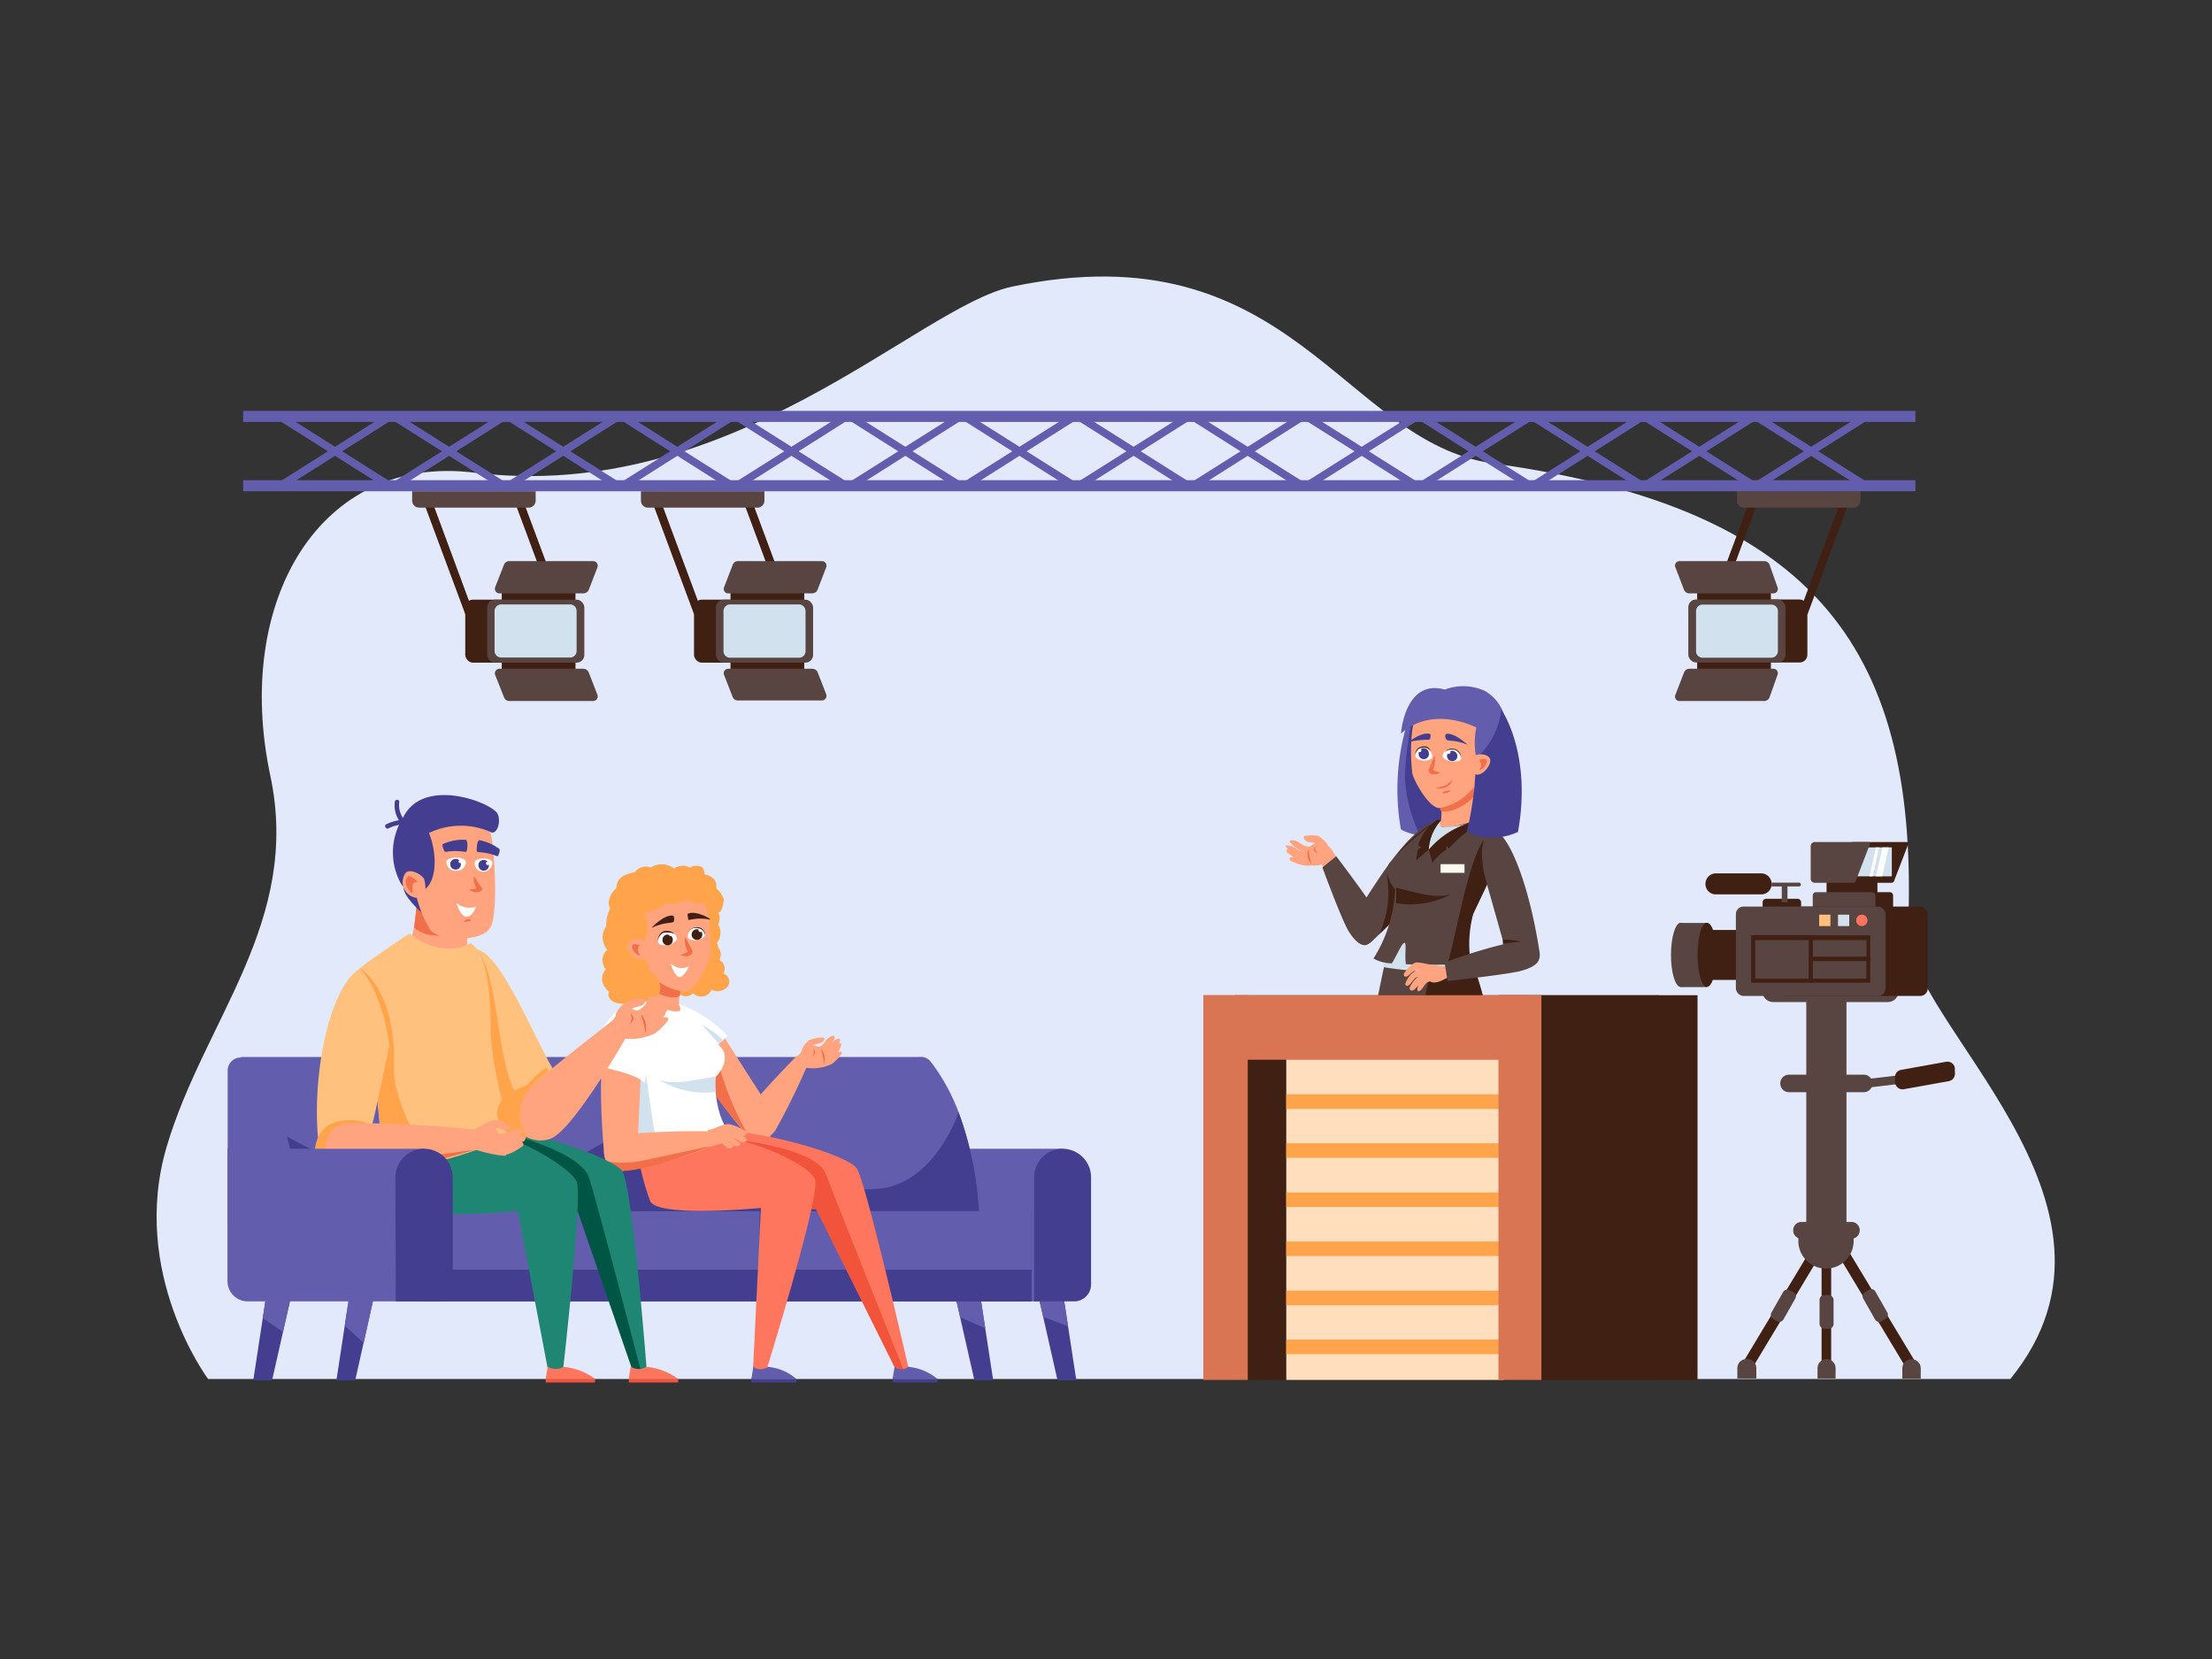 <svg xmlns="http://www.w3.org/2000/svg" data-name="layer 1" viewBox="0 0 120 90" id="presenter-interviewing-guests-at-studio"><rect x="0" y="0" width="120" height="90" fill="#333333" stroke="none"/><path fill="#e2e9fb" d="M11.29,74.81S7,69.07,9.05,62.18,16.36,50,14.66,42.06c-2-9.47,2.71-17.45,11.06-16.42,14,1.72,24.06-9,29.18-10.09C70.07,12.37,72.84,24,81,25.14c17.68,2.45,23.14,10.28,22.51,25.3-.21,4.94,13.32,14.83,5.55,24.37Z"></path><polygon fill="#584441" points="100.24 58.66 100.67 59.08 103.81 58.71 103.38 58.29 100.24 58.66"></polygon><path fill="#412014" d="M103.28 59.09l2.45-.44a.41.41 0 00.32-.47l0-.25a.41.41 0 00-.47-.33l-2.45.44a.4.4 0 00-.32.47l0 .25A.41.41 0 00103.28 59.09zM100.53 47.89h2.09a.14.14 0 00.13-.09l.77-2a.08.08 0 00-.08-.12h-2.91a.22.22 0 00-.22.22v1.8A.22.22 0 00100.53 47.89z"></path><rect width="2.76" height=".68" x="99.08" y="47.84" fill="#412014" transform="rotate(180 100.465 48.18)"></rect><rect width="2.99" height="1.57" x="99.64" y="45.97" fill="#d1e2ee" transform="rotate(180 101.135 46.755)"></rect><polygon fill="#fff" points="101.77 47.54 102.11 47.54 102.46 45.97 102.12 45.97 101.77 47.54"></polygon><polygon fill="#fff" points="101.42 47.54 101.59 47.54 101.94 45.97 101.77 45.97 101.42 47.54"></polygon><path fill="#584441" d="M98.45,47.89h2.09a.14.14,0,0,0,.13-.09l.77-2a.08.08,0,0,0-.08-.12H98.45a.22.22,0,0,0-.22.22v1.8A.22.22,0,0,0,98.45,47.89Z"></path><rect width="1.44" height="3.48" x="91.17" y="50.06" fill="#584441" transform="rotate(180 91.885 51.805)"></rect><path fill="#584441" d="M91.68,51.8c0-1-.23-1.74-.51-1.74s-.52.78-.52,1.74.23,1.74.52,1.74S91.68,52.76,91.68,51.8Z"></path><path fill="#412014" d="M93.12,51.8c0-1-.23-1.74-.52-1.74s-.51.78-.51,1.74.23,1.74.51,1.74S93.12,52.76,93.12,51.8Z"></path><rect width="3.4" height="2.03" x="99.3" y="48.4" fill="#412014" rx=".17" transform="rotate(180 101 49.415)"></rect><rect width="3.36" height="2.71" x="92.29" y="50.45" fill="#412014" transform="rotate(180 93.97 51.805)"></rect><rect width="3.4" height="2.03" x="98.35" y="48.4" fill="#584441" rx=".17" transform="rotate(180 100.045 49.415)"></rect><path fill="#584441" d="M96.18,54.36h6.24a.57.57,0,0,0,.57-.58h0a.57.57,0,0,0-.57-.58H96.18a.58.58,0,0,0-.57.58h0A.58.58,0,0,0,96.18,54.36Z"></path><rect width="2.09" height=".86" x="95.61" y="48.76" fill="#412014" rx=".18" transform="rotate(180 96.66 49.19)"></rect><rect width=".31" height=".94" x="96.66" y="48" fill="#584441" transform="rotate(180 96.815 48.475)"></rect><path fill="#584441" d="M96.11,48.09h1.47A.12.12,0,0,0,97.7,48h0a.12.12,0,0,0-.12-.12H96.11Z"></path><path fill="#412014" d="M93.08,48.52h2.47a.56.56,0,0,0,.56-.57h0a.57.57,0,0,0-.56-.57H93.08a.57.57,0,0,0-.56.57h0A.56.56,0,0,0,93.08,48.52Z"></path><rect width=".52" height="6.75" x="98.83" y="67.1" fill="#412014" transform="rotate(180 99.085 70.475)"></rect><rect width=".76" height="1.82" x="98.7" y="70.27" fill="#584441" rx=".25" transform="rotate(180 99.085 71.175)"></rect><path fill="#584441" d="M98.57,73.74h1a0,0,0,0,1,0,0v.56a.49.49,0,0,1-.49.49h0a.49.49,0,0,1-.49-.49v-.56a0,0,0,0,1,0,0Z" transform="rotate(180 99.085 74.26)"></path><polygon fill="#412014" points="94.43 74.12 95.12 74.12 99.34 67.1 98.65 67.1 94.43 74.12"></polygon><path fill="#584441" d="M96.18,71.55l.22.12a.25.25,0,0,0,.35-.09l.64-1.13a.25.25,0,0,0-.1-.35L97.08,70a.25.25,0,0,0-.35.1l-.64,1.12A.27.27,0,0,0,96.18,71.55Z"></path><path fill="#584441" d="M94.22,73.74h1a0,0,0,0,1,0,0v.56a.49.49,0,0,1-.49.49h-.05a.49.49,0,0,1-.49-.49v-.56A0,0,0,0,1,94.22,73.74Z" transform="rotate(180 94.735 74.26)"></path><polygon fill="#412014" points="104.05 74.12 103.35 74.12 99.13 67.1 99.82 67.1 104.05 74.12"></polygon><path fill="#584441" d="M102.29 71.55l-.21.12a.26.26 0 01-.36-.09l-.64-1.13a.26.26 0 01.1-.35l.21-.13a.25.25 0 01.35.1l.64 1.12A.27.27 0 01102.29 71.55zM103.71 73.74h0a.49.49 0 01.49.49v.56a0 0 0 010 0h-1a0 0 0 010 0v-.56A.49.49 0 01103.71 73.74z"></path><rect width="8.12" height="4.85" x="96.46" y="49.18" fill="#412014" rx=".41" transform="rotate(180 100.52 51.605)"></rect><rect width="8.12" height="4.85" x="94.18" y="49.18" fill="#584441" rx=".41" transform="rotate(-180 98.235 51.605)"></rect><rect width="2.18" height="13.01" x="98" y="54.08" fill="#584441" transform="rotate(180 99.085 60.59)"></rect><path fill="#584441" d="M99.08 68.82h0a1.5 1.5 0 001.48-1.51v-.77h-3v.77A1.5 1.5 0 0099.08 68.82zM97.05 59.25h4.07a.47.47 0 00.46-.48h0a.47.47 0 00-.46-.47H97.05a.47.47 0 00-.47.47h0A.47.47 0 0097.05 59.25z"></path><path fill="#584441" d="M97.72,67.2h2.72a.45.45,0,0,0,.45-.45h0a.45.45,0,0,0-.45-.46H97.72a.45.45,0,0,0-.44.46h0A.45.45,0,0,0,97.72,67.2Z"></path><path fill="#412014" d="M98.34,53.31H95V50.73h3.33Zm-3.12-.22h2.91V51H95.22Z"></path><path fill="#412014" d="M101.35,52.14H98.14v-1.4h3.32v1.4Zm-3-.22h2.91V51H98.34Z"></path><path fill="#412014" d="M101.46,53.31H98.13V51.9h3.33Zm-3.12-.22h2.91v-1H98.34Z"></path><path fill="#ff765f" d="M100.7,49.93a.3.3,0,0,1,.3-.31.31.31,0,0,1,0,.62A.3.3,0,0,1,100.7,49.93Z"></path><rect width=".61" height=".62" x="99.7" y="49.62" fill="#d1e2ee" transform="rotate(180 100.01 49.93)"></rect><rect width=".61" height=".62" x="98.69" y="49.62" fill="#ffc17d" transform="rotate(180 98.995 49.93)"></rect><path fill="#ffa47f" d="M71.58,45.68a1,1,0,0,1,.76.58,4.19,4.19,0,0,1,.58,1,2.05,2.05,0,0,1-.74.27,3.39,3.39,0,0,1-.48-.63c-.08,0-.44.13-.58,0a.77.77,0,0,1-.18-.86A1.21,1.21,0,0,1,71.58,45.68Z"></path><path fill="#ffa47f" d="M70.08,45.81c0-.05-.13-.09-.11-.17a.07.07,0,0,1,.07-.06.78.78,0,0,1,.53.19.91.91,0,0,0,.58.16l.55-.08c.1,0,.11.12,0,.14l-.11,0s0,.09,0,.11a1.15,1.15,0,0,1-1,.07A2.74,2.74,0,0,1,70.08,45.81Z"></path><path fill="#ffa47f" d="M69.91,46.3c-.06,0-.14-.09-.11-.17a.06.06,0,0,1,.06-.06.77.77,0,0,1,.53.19.91.91,0,0,0,.58.16l.56-.08c.09,0,.1.12,0,.14l-.12,0a.06.06,0,0,1,0,.11,1.18,1.18,0,0,1-1,.07A3.05,3.05,0,0,1,69.91,46.3Z"></path><path fill="#ffa47f" d="M70.11,46.74c-.07,0-.15-.07-.15-.15a.08.08,0,0,1,.05-.07.86.86,0,0,1,.57.08.89.89,0,0,0,.6,0c.18,0,.36-.12.53-.18s.13.09,0,.13l-.11,0s.22.15.17.18a1.57,1.57,0,0,1-1.13.2A3,3,0,0,1,70.11,46.74Z"></path><path fill="#ffa47f" d="M69.86 46.05s-.13-.1-.11-.18a.08.08 0 01.07 0 .77.77 0 01.53.19.85.85 0 00.58.15 3.47 3.47 0 00.55-.08c.1 0 .11.12 0 .14l-.11 0a.07.07 0 010 .12 1.18 1.18 0 01-1 .07A3.14 3.14 0 0169.86 46.05zM70.73 45.45a.07.07 0 01.06-.1 1.78 1.78 0 01.73 0 1.67 1.67 0 01.51.48S72 46 72 46a.06.06 0 010 .06c-.28.06-.38-.18-.6-.29S70.82 45.76 70.73 45.45z"></path><path fill="#f27049" d="M71 46.06a.7.7 0 00.15.81A2.83 2.83 0 0171 46.06zM71.33 45.94a.44.44 0 00.3.43s-.28-.11-.33-.2A.21.21 0 0171.33 45.94z"></path><path fill="#635dad" d="M76.92,37.69A12.42,12.42,0,0,0,76,45a2.55,2.55,0,0,0,2.44,0A18.91,18.91,0,0,1,78,41,24.55,24.55,0,0,0,76.92,37.69Z"></path><path fill="#443e90" d="M76.65,38.84a18.69,18.69,0,0,0-.44,3.31A8.44,8.44,0,0,0,77,45.26s1.2,0,1.45-.29-.62-6.45-.9-6.49S76.65,38.84,76.65,38.84Z"></path><path fill="#584441" d="M78.33,45.26c.1.6-.64,2.8-3.92,5.82-.84.77-1-1.42-.59-1.93s2.4-4.14,4.11-4.64C78.13,44.45,78.26,44.87,78.33,45.26Z"></path><path fill="#412014" d="M77.59,44.74A7.69,7.69,0,0,0,75.33,47c-.28.67.4,1.42-.48,3.65,0,0,1.52-1.43,2-2a10.42,10.42,0,0,0,.79-3.34A2,2,0,0,1,77.59,44.74Z"></path><path fill="#584441" d="M74.17,51.24c-.24.13-.62-.1-1-.71s-1.43-3.47-1.43-3.47l.75-.61s1.82,2.39,2.26,3.18A1.31,1.31,0,0,1,74.17,51.24Z"></path><path fill="#ffa47f" d="M75.6,51.08s-.63,9.3-.51,12.05S79,72.31,79,72.31l.36-.33s-1.65-8.49-1.65-9.29-.2-11.25-.2-11.25Z"></path><path fill="#f27049" d="M76.8,64.45l.26,4.33-.51-1.12A13.12,13.12,0,0,0,76.19,65a5.6,5.6,0,0,0-1-1.17l-.07-.69,1.69.36Z"></path><path fill="#ffa47f" d="M79.72,51.88a51.9,51.9,0,0,1,.4,8.22C79.88,63.49,77.52,73,77.52,73H77s-.43-15.09,0-16.8a28.87,28.87,0,0,0,.51-4.75Z"></path><polygon fill="#f27049" points="78.63 68.26 78.08 70.7 78.19 70.92 78.72 68.78 78.63 68.26"></polygon><path fill="#584441" d="M75.44,50.88s-2.06,8.48-1.65,12.25a14.69,14.69,0,0,0,7.74.53s-.06-7.81-1.81-11.78C79.72,51.88,77,51.3,75.44,50.88Z"></path><path fill="#635dad" d="M77.54,72.91l.1.63H75.26a2.9,2.9,0,0,1,1.53-.63H77a.54.54,0,0,0,.55,0Z"></path><rect width="2.37" height=".18" x="75.26" y="73.54" fill="#443e90"></rect><path fill="#635dad" d="M79.28,71.67l.51.39-1.71,1.68a3,3,0,0,1,.66-1.54l.14-.13h0a.55.55,0,0,0,.4-.38Z"></path><polygon fill="#443e90" points="79.91 72.19 78.21 73.86 78.08 73.74 79.79 72.06 79.91 72.19"></polygon><path fill="#412014" d="M77.63,52.58s-.45,2.07-.57,2.69-.15,1.1.85,1.52,2.37,7,2.37,7l1.25-.17s0-6.91-1.52-11Z"></path><path fill="#d1e2ee" d="M75.44,50.88a12.5,12.5,0,0,0-.37,1.59,18.55,18.55,0,0,0,4.66.17l-.19-1.51Z"></path><path fill="#584441" d="M74.51,52a2.09,2.09,0,0,0,1,.26c.25-.4.55-1.12.68-1.11s0,.61.08,1.16c1.53.06,3.5,0,3.5,0a6,6,0,0,1,.13-2.71c.15-.33.4-.84.66-1.39h0l.19-.42.06-.13q.23-.46.39-.9l0-.07a3,3,0,0,0,.28-1v0a1.6,1.6,0,0,0-.5-.72.86.86,0,0,0-.14-.13h0a8.42,8.42,0,0,0-.67-.53,7.07,7.07,0,0,1-2.29.27,14,14,0,0,0-2.52,2.26c-.35.68.32,1.4.32,1.4A7.55,7.55,0,0,1,74.51,52Z"></path><path fill="#ffa47f" d="M78.13,42.72a9.27,9.27,0,0,1,.05,1.78c-.56.85,1.89,0,1.89,0a5.32,5.32,0,0,1,0-.6,8.33,8.33,0,0,1,0-1,0,0,0,0,1,0,0v0Z"></path><path fill="#f27049" d="M78.13,42.72l0,.2a3.16,3.16,0,0,1,0,.47c0,.16,0,.4,0,.56.41.3,1.52-.34,1.83-.74,0-.44,0-.92,0-.92Z"></path><path fill="#ffa47f" d="M80.44,39.67a14.61,14.61,0,0,1-.34,2.81,3,3,0,0,1-2,1.36c-.57,0-1.35-1.39-1.48-1.87a10,10,0,0,1,0-2.39,4.88,4.88,0,0,1,.51-1.5C77.3,37.93,80,38.19,80.44,39.67Z"></path><path fill="#f27049" d="M77.83,41a1,1,0,0,1,0,.42,1.23,1.23,0,0,1-.13.41v-.11s.07.08.15.11a1.43,1.43,0,0,1,.29.1,1.55,1.55,0,0,1-.31.07l-.17,0a.36.36,0,0,1-.16-.14l0-.05,0-.06C77.63,41.51,77.7,41.26,77.83,41Z"></path><path fill="#fff" d="M78.26,41c0,.21.56.43.93.25.16-.08.06-.58-.37-.64A.49.49,0,0,0,78.26,41Z"></path><path fill="#443e90" d="M79.06,41a.29.29,0,0,0-.29-.27.29.29,0,0,0-.27.29.28.28,0,0,0,.29.27A.27.27,0,0,0,79.06,41Z"></path><path fill="#fff" d="M78.69 40.8a.11.11 0 00-.1-.09.1.1 0 00-.09.1.09.09 0 00.1.09A.1.1 0 0078.69 40.8zM76.78 41c0 .21.55.37.87.16.13-.09 0-.58-.41-.59A.43.43 0 0076.78 41z"></path><path fill="#443e90" d="M77.51,40.83a.28.28,0,0,0-.31-.24.3.3,0,0,0-.24.32.28.28,0,1,0,.55-.08Z"></path><path fill="#fff" d="M77.11,40.7a.09.09,0,0,0-.11-.08.08.08,0,0,0-.08.1.09.09,0,0,0,.11.08A.09.09,0,0,0,77.11,40.7Z"></path><path fill="#443e90" d="M78.48 39.81c-.1 0-.1.23 0 .32s.48 0 1.16.28C79.63 40.43 78.94 39.75 78.48 39.81zM77.55 39.81c.1 0 .06.23 0 .32a4.73 4.73 0 00-1.15.13S77.13 39.69 77.55 39.81z"></path><path fill="#f27049" d="M78.79 42.29a.62.62 0 01-.36.43.82.82 0 01-.27.06.76.76 0 01-.27-.05 1.59 1.59 0 00.5-.12A1.2 1.2 0 0078.79 42.29zM78.69 42.86a.35.35 0 01-.46.14.79.79 0 01.22-.09A1.44 1.44 0 0178.69 42.86z"></path><path fill="#412014" d="M77.62 40.74a.76.76 0 00-.23-.17.42.42 0 00-.27 0 .36.36 0 00-.23.13.41.41 0 00-.11.26.41.41 0 01.07-.28.41.41 0 01.26-.17.51.51 0 01.3 0A.53.53 0 0177.62 40.74zM78.37 40.81a.42.42 0 01.25-.18.61.61 0 01.3 0 .45.45 0 01.25.18.44.44 0 01.09.29.48.48 0 00-.12-.26.41.41 0 00-.23-.16.66.66 0 00-.28 0A.43.43 0 0078.37 40.81zM75.73 48.16c.82.17 2.16.65 3 .34a4.57 4.57 0 01-3 .49A4.65 4.65 0 0075.73 48.16zM79.83 52.47a6.42 6.42 0 01.08-2.86c.15-.33.6-1.27.86-1.82-.14.15.49-2-.3-2.19-.93 1.36-1.62 6-2 6.81C78.91 52.4 79.83 52.47 79.83 52.47z"></path><path fill="#635dad" d="M80.09,39.47a4.1,4.1,0,0,0,0,1.67,1,1,0,0,1,.62-.13s1.34-1.41.77-2.52h0a2.27,2.27,0,0,0-.91-1,2.81,2.81,0,0,0-2.19-.08C76.21,36.8,76,39.8,76,39.8,77.75,38.22,80.09,39.47,80.09,39.47Z"></path><path fill="#584441" d="M80.73 45s.25-.17.39 0a4.28 4.28 0 00-.29-.41l-.26-.06 0 .29zM81 45.09c.57-.17 1.83 2.12 2.52 6.56.18 1.14-1.59.82-1.77.16s-1.1-3.9-1.1-3.9S79.89 45.43 81 45.09z"></path><path fill="#d1e2ee" d="M78.18,44.5s-.18.31.08.37a6.15,6.15,0,0,0,1.31-.17,5.23,5.23,0,0,0-2.06,1.4A2.48,2.48,0,0,1,78.18,44.5Z"></path><path fill="#412014" d="M78.18 44.5a.34.34 0 00-.25 0 2.61 2.61 0 00-1 1.36l.18.11-.19.09a5.65 5.65 0 00-.09.61l.68-.58A2.53 2.53 0 0178.18 44.5zM77.51 46.1a5.57 5.57 0 01.19.71 2.62 2.62 0 01.76-.71l0-.21.15.13s1-1.16 1.67-1.2l-.16-.27A4.55 4.55 0 0077.51 46.1z"></path><path fill="#443e90" d="M79.57,45.13a3.25,3.25,0,0,0,2.78,0c.75-4.17-.82-6.53-.91-6.64h0a4.06,4.06,0,0,1-1.38,2.66A17.07,17.07,0,0,1,79.57,45.13Z"></path><path fill="#ffa47f" d="M80,41c.18-.13.74-.12.84.19s-.56,1.18-1,.68A.84.84,0,0,1,80,41Z"></path><path fill="#f27049" d="M80.23,41.23s.42-.16.42.05a.55.55,0,0,1-.42.5.43.43,0,0,0,.12-.31A.45.45,0,0,0,80.23,41.23Z"></path><rect width="1.3" height=".47" x="78.16" y="46.87" fill="#fdfaee" transform="rotate(180 78.805 47.11)"></rect><path fill="#ffa47f" d="M76.16 52.83c.1-.19.44-.59.69-.62a2.88 2.88 0 01.88.19c.09 0 0 .13-.1.19a.1.1 0 01-.12.09 3.28 3.28 0 00-.63-.06c-.19 0-.34.22-.52.33S76.14 52.88 76.16 52.83zM76.48 53.56c.11-.24.39-.62.65-.67a2.41 2.41 0 01.8 0c.09 0 0 .29 0 .29a6.31 6.31 0 00-.73.15c-.19 0-.33.25-.5.37S76.44 53.64 76.48 53.56z"></path><path fill="#ffa47f" d="M76.89,53.67a1.17,1.17,0,0,1,.49-.79,2.76,2.76,0,0,1,.81-.08c.1,0,.12.1.07.17a.12.12,0,0,1-.09.13,3.78,3.78,0,0,0-.65.14c-.19.07-.28.31-.43.46S76.88,53.73,76.89,53.67Z"></path><path fill="#ffa47f" d="M76.24,53.37a1.29,1.29,0,0,1,.59-.73,2.38,2.38,0,0,1,.8,0c.1,0,.1.12.05.19a.12.12,0,0,1-.1.11,4.76,4.76,0,0,0-.65.06c-.19,0-.31.28-.47.42S76.22,53.42,76.24,53.37Z"></path><path fill="#ffa47f" d="M78.43,53.08s-.59.38-.87.14a1.36,1.36,0,0,1-.28-.55l.13-.37.92.14Z"></path><polygon fill="#ffa47f" points="78.22 52.45 78.99 52.31 79.11 52.9 78.24 53.13 78.22 52.45"></polygon><path fill="#584441" d="M83.47,52c0,.24-.27.49-1,.68s-3.94.54-3.94.54l-.16-1a27.81,27.81,0,0,1,3.72-1.12C82.83,51.1,83.51,51.37,83.47,52Z"></path><path fill="#412014" d="M81.53,51.21a5.34,5.34,0,0,1,1-.11,2.83,2.83,0,0,0-1-.12Z"></path><rect width="10.8" height="20.87" x="81.29" y="53.99" fill="#412014" transform="rotate(180 86.69 64.425)"></rect><rect width="23" height="20.87" x="66.98" y="53.99" fill="#412014" transform="rotate(180 78.485 64.425)"></rect><rect width="11.79" height="18.27" x="69.78" y="56.59" fill="#ffdebe" transform="rotate(180 75.675 65.725)"></rect><rect width="11.79" height=".79" x="69.78" y="59.36" fill="#ffa44a" transform="rotate(180 75.675 59.76)"></rect><rect width="11.79" height=".79" x="69.78" y="62.03" fill="#ffa44a" transform="rotate(180 75.675 62.42)"></rect><rect width="11.79" height=".79" x="69.78" y="64.69" fill="#ffa44a" transform="rotate(180 75.675 65.085)"></rect><rect width="11.79" height=".79" x="69.78" y="67.35" fill="#ffa44a" transform="rotate(180 75.675 67.745)"></rect><rect width="11.79" height=".79" x="69.78" y="70.01" fill="#ffa44a" transform="rotate(180 75.675 70.41)"></rect><rect width="11.79" height=".79" x="69.78" y="72.68" fill="#ffa44a" transform="rotate(180 75.675 73.07)"></rect><rect width="2.33" height="20.87" x="81.29" y="53.99" fill="#da7553" transform="rotate(180 82.455 64.425)"></rect><rect width="2.41" height="20.87" x="65.28" y="53.99" fill="#da7553" transform="rotate(180 66.485 64.425)"></rect><rect width="17.72" height="3.5" x="65.28" y="53.99" fill="#da7553" transform="rotate(180 74.14 55.74)"></rect><rect width="4" height=".61" x="27.22" y="32.01" fill="#412014"></rect><rect width="4" height=".61" x="27.22" y="35.85" fill="#412014"></rect><polygon fill="#412014" points="25.71 33.32 25.24 33.32 23.04 27.4 23.52 27.4 25.71 33.32"></polygon><polygon fill="#412014" points="30.67 33.32 30.19 33.32 27.99 27.4 28.47 27.4 30.67 33.32"></polygon><path fill="#584441" d="M31.64,36.28H27.09a.25.25,0,0,0-.23.33l.48,1.21a.3.3,0,0,0,.29.21h4.55a.25.25,0,0,0,.23-.34l-.47-1.21A.33.33,0,0,0,31.64,36.28Z"></path><rect width="5.27" height="3.42" x="25.24" y="32.53" fill="#412014" rx=".42"></rect><rect width="5.27" height="3.42" x="26.43" y="32.53" fill="#584441" rx=".42"></rect><path fill="#d1e2ee" d="M27.19,32.79h3.74a.35.35,0,0,1,.35.35v2.18a.35.35,0,0,1-.35.35H27.19a.36.36,0,0,1-.36-.36V33.15A.36.36,0,0,1,27.19,32.79Z"></path><path fill="#584441" d="M31.64 32.19H27.09a.25.25 0 01-.23-.33l.48-1.22a.3.3 0 01.29-.2h4.55a.25.25 0 01.23.34L31.94 32A.33.33 0 0131.64 32.19zM22.36 26.65h6.7a0 0 0 010 0v.51a.38.38 0 01-.38.38H22.74a.38.38 0 01-.38-.38v-.51A0 0 0 0122.36 26.65z"></path><rect width="4" height=".61" x="39.63" y="32.01" fill="#412014"></rect><rect width="4" height=".61" x="39.63" y="35.85" fill="#412014"></rect><polygon fill="#412014" points="38.13 33.32 37.65 33.32 35.45 27.4 35.93 27.4 38.13 33.32"></polygon><polygon fill="#412014" points="43.08 33.32 42.6 33.32 40.4 27.4 40.88 27.4 43.08 33.32"></polygon><path fill="#584441" d="M44.06,36.28H39.5a.24.24,0,0,0-.22.33l.47,1.21A.3.3,0,0,0,40,38H44.6a.25.25,0,0,0,.22-.34l-.47-1.21A.32.32,0,0,0,44.06,36.28Z"></path><rect width="5.27" height="3.42" x="37.65" y="32.53" fill="#412014" rx=".42"></rect><rect width="5.27" height="3.42" x="38.84" y="32.53" fill="#584441" rx=".42"></rect><path fill="#d1e2ee" d="M39.6,32.79h3.74a.36.36,0,0,1,.36.36v2.18a.35.35,0,0,1-.35.35H39.6a.35.35,0,0,1-.35-.35V33.15A.36.36,0,0,1,39.6,32.79Z"></path><path fill="#584441" d="M44.06 32.19H39.5a.24.24 0 01-.22-.33l.47-1.22a.3.3 0 01.29-.2H44.6a.25.25 0 01.22.34L44.35 32A.32.32 0 0144.06 32.19zM34.77 26.65h6.7a0 0 0 010 0v.51a.38.38 0 01-.38.38H35.15a.38.38 0 01-.38-.38v-.51A0 0 0 0134.77 26.65z"></path><rect width="4" height=".61" x="92.07" y="32.01" fill="#412014" transform="rotate(180 94.07 32.31)"></rect><rect width="4" height=".61" x="92.07" y="35.85" fill="#412014" transform="rotate(180 94.07 36.155)"></rect><polygon fill="#412014" points="97.58 33.32 98.06 33.32 100.25 27.4 99.78 27.4 97.58 33.32"></polygon><polygon fill="#412014" points="92.63 33.32 93.11 33.32 95.3 27.4 94.83 27.4 92.63 33.32"></polygon><path fill="#584441" d="M91.65,36.28h4.56a.24.24,0,0,1,.22.33L96,37.82a.31.31,0,0,1-.29.21H91.11a.24.24,0,0,1-.22-.34l.47-1.21A.31.31,0,0,1,91.65,36.28Z"></path><rect width="5.27" height="3.42" x="92.79" y="32.53" fill="#412014" rx=".42" transform="rotate(180 95.42 34.235)"></rect><rect width="5.27" height="3.42" x="91.6" y="32.53" fill="#584441" rx=".42" transform="rotate(180 94.23 34.235)"></rect><path fill="#d1e2ee" d="M92.36,32.79H96.1a.35.35,0,0,1,.35.35v2.18a.35.35,0,0,1-.35.35H92.36a.35.35,0,0,1-.35-.35V33.15A.36.36,0,0,1,92.36,32.79Z" transform="rotate(180 94.23 34.235)"></path><path fill="#584441" d="M91.65,32.19h4.56a.24.24,0,0,0,.22-.33L96,30.64a.31.31,0,0,0-.29-.2H91.11a.24.24,0,0,0-.22.34L91.36,32A.31.31,0,0,0,91.65,32.19Z"></path><path fill="#584441" d="M94.61,26.65h5.95a.38.38,0,0,1,.38.38v.51a0,0,0,0,1,0,0h-6.7a0,0,0,0,1,0,0V27A.38.38,0,0,1,94.61,26.65Z" transform="rotate(180 97.585 27.095)"></path><rect width="90.72" height=".6" x="13.19" y="26.05" fill="#635dad"></rect><rect width="90.72" height=".6" x="13.19" y="22.29" fill="#635dad"></rect><polygon fill="#635dad" points="21.35 26.24 20.96 26.49 15 22.72 15.39 22.48 21.35 26.24"></polygon><polygon fill="#635dad" points="15.39 26.49 15 26.24 20.96 22.48 21.35 22.72 15.39 26.49"></polygon><polygon fill="#635dad" points="27.54 26.24 27.15 26.49 21.19 22.72 21.58 22.48 27.54 26.24"></polygon><polygon fill="#635dad" points="21.58 26.49 21.19 26.24 27.15 22.48 27.54 22.72 21.58 26.49"></polygon><polygon fill="#635dad" points="33.73 26.24 33.34 26.49 27.38 22.72 27.77 22.48 33.73 26.24"></polygon><polygon fill="#635dad" points="27.77 26.49 27.38 26.24 33.34 22.48 33.73 22.72 27.77 26.49"></polygon><polygon fill="#635dad" points="39.92 26.24 39.53 26.49 33.57 22.72 33.96 22.48 39.92 26.24"></polygon><polygon fill="#635dad" points="33.96 26.49 33.57 26.24 39.53 22.48 39.92 22.72 33.96 26.49"></polygon><polygon fill="#635dad" points="46.11 26.24 45.72 26.49 39.76 22.72 40.15 22.48 46.11 26.24"></polygon><polygon fill="#635dad" points="40.15 26.49 39.76 26.24 45.72 22.48 46.11 22.72 40.15 26.49"></polygon><polygon fill="#635dad" points="52.29 26.24 51.9 26.49 45.94 22.72 46.33 22.48 52.29 26.24"></polygon><polygon fill="#635dad" points="46.33 26.49 45.94 26.24 51.9 22.48 52.29 22.72 46.33 26.49"></polygon><polygon fill="#635dad" points="58.48 26.24 58.09 26.49 52.13 22.72 52.52 22.48 58.48 26.24"></polygon><polygon fill="#635dad" points="52.52 26.49 52.13 26.24 58.09 22.48 58.48 22.72 52.52 26.49"></polygon><polygon fill="#635dad" points="64.67 26.24 64.28 26.49 58.32 22.72 58.71 22.48 64.67 26.24"></polygon><polygon fill="#635dad" points="58.71 26.49 58.32 26.24 64.28 22.48 64.67 22.72 58.71 26.49"></polygon><polygon fill="#635dad" points="70.86 26.24 70.47 26.49 64.51 22.72 64.9 22.48 70.86 26.24"></polygon><polygon fill="#635dad" points="64.9 26.49 64.51 26.24 70.47 22.48 70.86 22.72 64.9 26.49"></polygon><polygon fill="#635dad" points="77.05 26.24 76.66 26.49 70.69 22.72 71.08 22.48 77.05 26.24"></polygon><polygon fill="#635dad" points="71.08 26.49 70.69 26.24 76.66 22.48 77.05 22.72 71.08 26.49"></polygon><polygon fill="#635dad" points="83.23 26.24 82.84 26.49 76.88 22.72 77.27 22.48 83.23 26.24"></polygon><polygon fill="#635dad" points="77.27 26.49 76.88 26.24 82.84 22.48 83.23 22.72 77.27 26.49"></polygon><polygon fill="#635dad" points="89.3 26.24 88.91 26.49 82.95 22.72 83.34 22.48 89.3 26.24"></polygon><polygon fill="#635dad" points="83.34 26.49 82.95 26.24 88.91 22.48 89.3 22.72 83.34 26.49"></polygon><polygon fill="#635dad" points="95.36 26.24 94.97 26.49 89.01 22.72 89.4 22.48 95.36 26.24"></polygon><polygon fill="#635dad" points="89.4 26.49 89.01 26.24 94.97 22.48 95.36 22.72 89.4 26.49"></polygon><polygon fill="#635dad" points="101.43 26.24 101.04 26.49 95.07 22.72 95.47 22.48 101.43 26.24"></polygon><polygon fill="#635dad" points="95.47 26.49 95.07 26.24 101.04 22.48 101.43 22.72 95.47 26.49"></polygon><polygon fill="#443e90" points="58.39 74.88 57.7 70.37 56.35 70.37 57.37 74.88 58.39 74.88"></polygon><polygon fill="#443e90" points="53.88 74.88 53.19 70.37 51.84 70.37 52.86 74.88 53.88 74.88"></polygon><polygon fill="#635dad" points="57.94 71.95 57.7 70.37 56.35 70.37 56.59 71.44 57.94 71.95"></polygon><polygon fill="#635dad" points="53.45 72.06 53.19 70.37 51.84 70.37 52.09 71.46 53.45 72.06"></polygon><rect width="8.6" height="8.28" x="49.05" y="62.32" fill="#635dad" transform="rotate(180 53.35 66.46)"></rect><path fill="#443e90" d="M56.1,70.6h2.18a.92.92,0,0,0,.91-.92V63.89a1.55,1.55,0,0,0-1.54-1.57h0a1.56,1.56,0,0,0-1.55,1.57Z"></path><path fill="#635dad" d="M52,60.33h0a10.77,10.77,0,0,0-1.49-2.71.68.68,0,0,0-.65-.28h-16l-.74,9.12h20A18.22,18.22,0,0,0,52,60.33Z"></path><path fill="#443e90" d="M36.22,66.46H53.13A18.22,18.22,0,0,0,52,60.33c0,.08-1.35,4-4.48,4.17-5.27.29-11.2-2.85-11.2-2.85h0Z"></path><path fill="#443e90" d="M33.11,58.06v8.4H37a20.41,20.41,0,0,0-.68-4.81h0a11.77,11.77,0,0,0-1.93-4,.7.7,0,0,0-.55-.28A.71.71,0,0,0,33.11,58.06Z"></path><path fill="#635dad" d="M35.33,60.33h0a10.77,10.77,0,0,0-1.49-2.71.69.69,0,0,0-.65-.28H13.08l-.73,9.12h24.1A18.48,18.48,0,0,0,35.33,60.33Z"></path><path fill="#443e90" d="M15.46,66.46h21a18.48,18.48,0,0,0-1.12-6.13c0,.08-5.74,4-9.24,4.17-5.27.31-10.53-2.85-10.53-2.85h0Z"></path><path fill="#635dad" d="M12.35,58.06v8.4h3.89a19.41,19.41,0,0,0-.68-4.81h0a11.59,11.59,0,0,0-1.93-4,.7.7,0,0,0-.55-.28A.71.71,0,0,0,12.35,58.06Z"></path><polygon fill="#443e90" points="13.74 74.88 14.43 70.37 15.78 70.37 14.76 74.88 13.74 74.88"></polygon><polygon fill="#635dad" points="14.25 71.51 14.43 70.37 15.78 70.37 15.35 72.25 14.25 71.51"></polygon><polygon fill="#443e90" points="18.25 74.88 18.94 70.37 20.28 70.37 19.27 74.88 18.25 74.88"></polygon><polygon fill="#635dad" points="18.7 71.92 18.94 70.37 20.28 70.37 19.73 72.85 18.7 71.92"></polygon><rect width="14.39" height="3.18" x="41.57" y="65.7" fill="#2647c8" transform="rotate(180 48.765 67.295)"></rect><rect width="33.22" height="4.89" x="22.74" y="65.7" fill="#443e90" transform="rotate(180 39.35 68.15)"></rect><rect width="14.39" height="3.18" x="41.57" y="65.7" fill="#635dad"></rect><rect width="14.39" height="1.71" x="41.57" y="68.89" fill="#443e90" transform="rotate(180 48.765 69.74)"></rect><rect width="18.47" height="3.18" x="22.74" y="65.7" fill="#635dad" transform="rotate(180 31.975 67.295)"></rect><rect width="18.47" height="1.71" x="22.74" y="68.89" fill="#443e90" transform="rotate(180 31.975 69.74)"></rect><path fill="#ffa44a" d="M39.25,52.82a.55.55,0,0,0-.22-.74.61.61,0,0,0-.06-.67.79.79,0,0,0-.08-.26.86.86,0,0,0,.07-1,.77.77,0,0,0-.28-1,7.42,7.42,0,0,0-.83-1.85A24.83,24.83,0,0,0,37,50.83a5.28,5.28,0,0,1-.3,2.37.56.56,0,0,0-.08.27l0,.13.06,0a.53.53,0,0,0,.92.27.6.6,0,0,0,1-.18.7.7,0,0,0,.9-.21A.45.45,0,0,0,39.25,52.82Z"></path><path fill="#ffa47f" d="M40.38,61.38c-.23-.16-.23-.48.16-1.11s2.69-3,2.69-3l.67.29a39.4,39.4,0,0,1-1.83,3.75C41.71,61.9,40.88,61.74,40.38,61.38Z"></path><path fill="#ffa47f" d="M44.61,56.9a.6.6,0,0,1,0,.78,1.49,1.49,0,0,1-1.12.19c-.26-.09-.41-.42-.21-.58s.29-.55.65-.61A1.36,1.36,0,0,1,44.61,56.9Z"></path><path fill="#ffa47f" d="M45.24,56.4c0-.07.09-.13,0-.2a.1.1,0,0,0-.09,0,.77.77,0,0,0-.42.35.8.8,0,0,1-.49.32,5.25,5.25,0,0,1-.55.09c-.1,0-.06.15,0,.13h.12a.06.06,0,0,0,.06.1,1.13,1.13,0,0,0,1-.24A2,2,0,0,0,45.24,56.4Z"></path><path fill="#ffa47f" d="M45.6,56.81c0-.06.09-.13,0-.2a.1.1,0,0,0-.09,0,.7.7,0,0,0-.43.34.77.77,0,0,1-.48.32,5,5,0,0,1-.56.09c-.09,0,0,.15.05.14l.11,0s0,.1.07.11a1.17,1.17,0,0,0,1-.24A2.72,2.72,0,0,0,45.6,56.81Z"></path><path fill="#ffa47f" d="M45.58,57.28c0-.05.11-.1.08-.18a.08.08,0,0,0-.08-.05.78.78,0,0,0-.5.25.84.84,0,0,1-.55.22,5.43,5.43,0,0,1-.57,0c-.1,0-.09.13,0,.14h.11s-.73.15-.68.18a2.34,2.34,0,0,0,1.74-.12A2.55,2.55,0,0,0,45.58,57.28Z"></path><path fill="#ffa47f" d="M45.54 56.56c0-.07.09-.13 0-.2a.11.11 0 00-.09 0 .75.75 0 00-.43.35.78.78 0 01-.48.32c-.18 0-.37.06-.55.09s-.06.14 0 .13h.11a.07.07 0 00.07.1 1.13 1.13 0 001-.24A2.37 2.37 0 0045.54 56.56zM44.72 56.36a.08.08 0 00-.09-.08 2.14 2.14 0 00-.72.14 1.51 1.51 0 00-.41.5s0 .08 0 .09a.1.1 0 00.06.05c.29 0 .34-.21.54-.34S44.68 56.64 44.72 56.36z"></path><path fill="#f27049" d="M44.52 56.9a.72.72 0 01.17.81A2.77 2.77 0 0044.52 56.9zM44.11 56.89a.43.43 0 01-.12.51s.23-.2.24-.3S44.11 56.89 44.11 56.89z"></path><path fill="#ffa47f" d="M37.65,55.83c-.51.35.05,2.6,3.13,6.05.79.89,1.53-1,1.12-1.56S39,55.81,39,55.81,38.61,55.18,37.65,55.83Z"></path><path fill="#f27049" d="M38,56.56a1.48,1.48,0,0,1,1,1.21,16.38,16.38,0,0,0,1.7,4s-1.41-1.63-1.8-2.23A16.39,16.39,0,0,1,38,56.56Z"></path><path fill="#ff765f" d="M46.49,63.4c.54.91,2.9,11.26,2.9,11.26l-.6,0-4.51-9.1s-4.17-.14-4.68-1a5.71,5.71,0,0,1-.48-2.31c.24,0-1.25-1-1.25-1C41.44,61.23,46.08,62.71,46.49,63.4Z"></path><path fill="#f1543b" d="M44.28,65.61l4.51,9.08.41.08s-4.09-10.23-4.39-11.06c-.54-1.51-5.33-1.94-5.33-1.94L42,65.36A12.8,12.8,0,0,0,44.28,65.61Z"></path><path fill="#ff765f" d="M44.22,64c.3.88-2.74,10.65-2.74,10.65l-.65.06.45-9.18s-5.49.54-6-.35a13.07,13.07,0,0,1-.76-3.28c.23,0,2.36-.5,2.36-.5C40.45,61.4,44,63.23,44.22,64Z"></path><path fill="#635dad" d="M48.53,74.15l-.11.66h2.44a2.85,2.85,0,0,0-1.61-.66c0,.09-.49.23-.7,0Z"></path><rect width="2.44" height=".19" x="48.42" y="74.81" fill="#443e90"></rect><path fill="#635dad" d="M40.87,74.15l-.11.66H43.2a2.66,2.66,0,0,0-1.57-.66c0,.09-.53.23-.74,0Z"></path><rect width="2.44" height=".19" x="40.76" y="74.81" fill="#443e90"></rect><path fill="#fff" d="M36.47,54.36a6.47,6.47,0,0,1,3,1.85s-1.57,1.35-1.58,1.95L37,57.83A4.2,4.2,0,0,1,36.47,54.36Z"></path><path fill="#fff" d="M39.6,61.39C37.87,62.63,34.46,63,34.46,63a42.64,42.64,0,0,1-.65-4.81h0l-.18-.45a.78.78,0,0,1-.05-.14c-.13-.33-.25-.65-.35-.95a.31.31,0,0,1,0-.08,1.51,1.51,0,0,1,.45-1.79A5.52,5.52,0,0,1,35,54.25a3.92,3.92,0,0,0,1.86.27A14.36,14.36,0,0,1,39.24,57c.32.73-.42,1.43-.42,1.43C38.73,59,38.93,60.87,39.6,61.39Z"></path><path fill="#ffa47f" d="M37,52.69a9.53,9.53,0,0,0-.16,1.83c.52.92-1.93-.24-1.93-.24a2.67,2.67,0,0,0,.05-.44,8.77,8.77,0,0,0,0-1,0,0,0,0,0,0,0v0Z"></path><path fill="#f27049" d="M37,52.69a1.77,1.77,0,0,0,0,.2c-.05.2-.1,1-.12,1.14-.45.28-1.52-.2-1.82-.64,0-.45,0-1.27,0-1.27Z"></path><path fill="#d1e2ee" d="M38.82 58.4c-.86.12-2.27.52-3.08.16a4.73 4.73 0 003.08.68A4.86 4.86 0 0138.82 58.4zM34.46 63a32.86 32.86 0 01-.65-4.81c.14.17.07-1.21.62-2 .67.67.85 5.22 1.41 6.5A5.56 5.56 0 0134.46 63z"></path><path fill="#ffa47f" d="M33.36,55.26c-.62,0-1,2.76-.58,7.39.12,1.19,1.81.14,1.82-.57s.2-4.45.2-4.45S34.51,55.31,33.36,55.26Z"></path><path fill="#fff" d="M33.48,54.84a4,4,0,0,0-1.33,2.95s2.52.44,2.83,1l.12-1.16A4.3,4.3,0,0,0,33.48,54.84Z"></path><path fill="#d1e2ee" d="M39,56.63l-.9-1a3.54,3.54,0,0,1,1.11.79Z"></path><path fill="#ffa47f" d="M34.37,49.67A14.84,14.84,0,0,0,35,52.55a3.08,3.08,0,0,0,2.14,1.24c.6,0,1.29-1.54,1.39-2a10.73,10.73,0,0,0-.19-2.47,5.31,5.31,0,0,0-.65-1.51C37.47,47.62,34.69,48.11,34.37,49.67Z"></path><path fill="#f27049" d="M37.17,50.84a1.14,1.14,0,0,0,.19.85v-.11a.3.3,0,0,1-.16.12,1.38,1.38,0,0,0-.28.13,1.64,1.64,0,0,0,.32.05.61.61,0,0,0,.18-.05.3.3,0,0,0,.15-.16l0-.05,0-.06C37.42,51.35,37.32,51.09,37.17,50.84Z"></path><path fill="#fff" d="M36.73,50.9c0,.21-.54.49-.94.33-.17-.06-.1-.59.33-.68A.49.49,0,0,1,36.73,50.9Z"></path><path fill="#412014" d="M35.94,51a.28.28,0,0,1,.27-.3.29.29,0,1,1,0,.58A.28.28,0,0,1,35.94,51Z"></path><path fill="#fff" d="M36.27 50.7a.09.09 0 01.1-.1c.05 0 .09 0 .1.09a.1.1 0 01-.1.1S36.28 50.75 36.27 50.7zM38.25 50.7c0 .21-.53.43-.88.23-.15-.08 0-.6.37-.65A.45.45 0 0138.25 50.7z"></path><path fill="#412014" d="M37.52,50.68a.29.29,0,1,1,.27.31A.29.29,0,0,1,37.52,50.68Z"></path><path fill="#fff" d="M37.89,50.46a.1.1,0,0,1,.11-.09.1.1,0,0,1,.09.1.09.09,0,0,1-.11.09A.1.1,0,0,1,37.89,50.46Z"></path><path fill="#412014" d="M36.49 49.67c.1 0 .1.23.06.33s-.5 0-1.19.33C35.32 50.35 36 49.62 36.49 49.67zM37.34 49.56c-.09 0 0 .26 0 .33s.45-.16 1.19 0C38.62 49.86 37.76 49.38 37.34 49.56z"></path><path fill="#fff" d="M36.38,52.25a.83.83,0,0,0,1,.17s-.28.62-.54.58S36.38,52.25,36.38,52.25Z"></path><path fill="#412014" d="M37.37 50.55a.66.66 0 01.22-.19.46.46 0 01.28 0 .35.35 0 01.25.12.43.43 0 01.13.26.35.35 0 00-.1-.29.37.37 0 00-.27-.15.47.47 0 00-.31.05A.52.52 0 0037.37 50.55zM36.6 50.68a.42.42 0 00-.27-.16.59.59 0 00-.32 0 .49.49 0 00-.24.21.46.46 0 00-.07.3.49.49 0 01.11-.28A.48.48 0 0136 50.6a.72.72 0 01.29 0A.49.49 0 0136.6 50.68z"></path><path fill="#ffa44a" d="M39,49.49a.86.86,0,0,1-.66-.29,2.11,2.11,0,0,1-.19-.23.42.42,0,0,1-.27.05,1.06,1.06,0,0,1-.6-.23h0a1,1,0,0,1-.59.2A1.51,1.51,0,0,1,36,49c0,.16-.2.25-.4.34a1.3,1.3,0,0,1-.69.14v0a1.63,1.63,0,0,1,0,1.63v.08h0l0,.07a3.76,3.76,0,0,0,0,.74.65.65,0,0,1,.3.68,1,1,0,0,1,.58,1.15.37.37,0,0,1-.54.2.65.65,0,0,1-1,.28c-.46.31-1.42.08-1.13-.47a.76.76,0,0,1-.17-1.21.47.47,0,0,1-.13-.11.74.74,0,0,1,.13-1,1,1,0,0,1-.06-1.27.58.58,0,0,1,0-.19,1.84,1.84,0,0,1,.21-.76.81.81,0,0,1-.08-.34,1.14,1.14,0,0,1,.41-.77l0,0a1.07,1.07,0,0,1,.1-.39c.17-.32.59-.41.91-.49h0a.73.73,0,0,1,.18-.17.75.75,0,0,1,.71-.07.54.54,0,0,1,.31-.15,1.07,1.07,0,0,1,.93.2.76.76,0,0,1,.48-.15.53.53,0,0,1,.37.11.6.6,0,0,1,.5-.09c.22,0,.29.24.31.44.31.08.65.25.63.62a.44.44,0,0,1,0,.15,1.24,1.24,0,0,1,.42.63C39.21,49,39.22,49.42,39,49.49Z"></path><path fill="#ffa44a" d="M35.17,52.65a.65.65,0,0,0-.3-.68,3.76,3.76,0,0,1,0-.74l0-.07h0v-.08a1.63,1.63,0,0,0,0-1.63.11.11,0,0,0-.16.09.81.81,0,0,1-.54.73.13.13,0,0,0-.06.16.57.57,0,0,1-.09.73.12.12,0,0,0,0,.21c.2.17.21,1.06-.25.8-.07,0-.22,0-.19.12l-.34.16a.13.13,0,0,0-.24,0h-.24a.47.47,0,0,0,.13.11.76.76,0,0,0,.17,1.21c-.29.55.67.78,1.13.47a.65.65,0,0,0,1-.28.37.37,0,0,0,.54-.2A1,1,0,0,0,35.17,52.65Z"></path><path fill="#ffa47f" d="M34.89,51c-.19-.13-.77-.07-.85.26s.67,1.18,1,.62A.84.84,0,0,0,34.89,51Z"></path><path fill="#f27049" d="M34.71,51.27s-.44-.14-.42.08a.57.57,0,0,0,.46.49.45.45,0,0,1-.14-.31A.42.42,0,0,1,34.71,51.27Z"></path><path fill="#ffa47f" d="M32.77,62.54c0,.18.2,1,.89,1a21.88,21.88,0,0,0,5-1.38l-.07-.79a50.84,50.84,0,0,0-5.1.19A1,1,0,0,0,32.77,62.54Z"></path><path fill="#f27049" d="M32.91,63a5,5,0,0,0,1.75,0c1-.19,4-.86,4-.86s-3.86,1.57-5.17,1.36A.7.7,0,0,1,32.91,63Z"></path><path fill="#ffa47f" d="M40.44,61.36a2.93,2.93,0,0,0-.85-.37c-.32-.06-.84.27-1.15.31-.12,0,0,.08,0,.17a.19.19,0,0,0,.2.18c.18,0,.37-.2.54-.21a2.94,2.94,0,0,1,.51,0h.07a3.65,3.65,0,0,1,.44.18C40.43,61.67,40.65,61.47,40.44,61.36Z"></path><path fill="#ffa47f" d="M40.46,61.74a3.27,3.27,0,0,0-.86-.42c-.33-.09-.74.15-1.07.16a.16.16,0,0,0-.17.19.2.2,0,0,0,.19.2c.19,0,.38-.16.57-.16a4.87,4.87,0,0,1,.54,0h.08a3.75,3.75,0,0,1,.4.21C40.35,62.06,40.66,61.87,40.46,61.74Z"></path><path fill="#ffa47f" d="M40.12,62a2.74,2.74,0,0,0-.7-.46c-.29-.09-.65.14-1,.13a.16.16,0,0,0-.17.17.17.17,0,0,0,.15.2c.16,0,.33-.15.5-.14a3.85,3.85,0,0,1,.48,0h.07a2.67,2.67,0,0,1,.32.24C40,62.25,40.29,62.1,40.12,62Z"></path><path fill="#ffa47f" d="M39.74,62.14a2.66,2.66,0,0,0-.65-.44c-.25-.09-.57.12-.84.11a.14.14,0,0,0-.16.14.22.22,0,0,0,.12.23c.32.11.88-.16.93-.15s.19.15.3.24S39.88,62.25,39.74,62.14Z"></path><path fill="#ffc17d" d="M25.79,51.49c1.5.1,3.58,5.94,4.64,7.13S28.3,61,27.52,60.49,24.9,51.44,25.79,51.49Z"></path><path fill="#ffa44a" d="M25.79,51.49c1.69,1.51.83,9.12,3.58,8.49,0,0-1.19,1.12-1.85.51C25.86,58.94,22.53,51.62,25.79,51.49Z"></path><path fill="#208674" d="M33.75,63.52c.59.91,1.36,11.13,1.36,11.13l-.66,0-3.1-9s-4.52-.15-5.08-1a5.39,5.39,0,0,1-.52-2.32c.25,0-1.44-1.45-1.44-1.45C28.19,60.93,33.3,62.83,33.75,63.52Z"></path><path fill="#005644" d="M31.35,65.74l3.07,8.91.44.07s-2.61-10.06-2.93-10.89c-.59-1.51-5.18-2.55-5.18-2.55l2.11,4.21A15.12,15.12,0,0,0,31.35,65.74Z"></path><path fill="#208674" d="M31.29,64.12c.32.88-.78,10.52-.78,10.52l-.71.06-1.71-9s-6,.55-6.51-.35A11.84,11.84,0,0,1,20.75,62a26.55,26.55,0,0,0,2.68-1.12C27.3,60.9,31,63.35,31.29,64.12Z"></path><path fill="#ff765f" d="M34.21,74.15l-.1.66h2.68a3.4,3.4,0,0,0-1.72-.66.79.79,0,0,1-.83,0Z"></path><rect width="2.68" height=".19" x="34.11" y="74.81" fill="#f1543b"></rect><path fill="#ff765f" d="M29.71,74.15l-.11.66h2.69a3.4,3.4,0,0,0-1.72-.66.79.79,0,0,1-.83,0Z"></path><rect width="2.68" height=".19" x="29.6" y="74.81" fill="#f1543b"></rect><path fill="#ffa47f" d="M25.65,49.06c0,.08-.06.16-.09.23a4.35,4.35,0,0,0-.13.58,3.69,3.69,0,0,0-.07.53,5.47,5.47,0,0,0,0,.92A3.43,3.43,0,0,1,22.29,51a6.07,6.07,0,0,0,.17-.73,11.41,11.41,0,0,0,.13-1.21v0Z"></path><path fill="#f27049" d="M25.65,49.06c0,.08-.06.16-.09.23a2.49,2.49,0,0,0-.13.58,3.69,3.69,0,0,0-.07.53,3.61,3.61,0,0,1-2.08.32,1.89,1.89,0,0,1-.82-.41,11.41,11.41,0,0,0,.13-1.21v0Z"></path><path fill="#ffc17d" d="M22.2,50.65s-2,1.32-2.71,1.9c0,0,1.39,8.56,1.2,11.12,0,0,5.93-1,7.07-2.36A19,19,0,0,1,26.62,56c0-2.23-.2-4.26-1.1-4.84C25.52,51.18,24.15,52.09,22.2,50.65Z"></path><path fill="#ffa44a" d="M20.1,56.68s.84,5.89.59,7a19.36,19.36,0,0,0,2.69-.57s-2.09-3.17-2-5.19c.11-4.25-1.82-5.37-1.82-5.37S20.47,55.81,20.1,56.68Z"></path><path fill="#ffc17d" d="M19.52,52.54c-1.92,1.21-2.82,7.19-2.06,10.54.24,1,1.06,1.06,2.1.35.73-.5.49-1.93.56-2.15.18-.54,1-4.56,1-4.56S20.83,53.93,19.52,52.54Z"></path><path fill="#ffa44a" d="M19.81,60.88s-1.94-.56-2.56.84.62,2.63,1.47,2.32A2.26,2.26,0,0,0,19.81,60.88Z"></path><path fill="#443e90" d="M22.91,49.54s-1.17-1-1-1.5,1.27.74,1.27.74Z"></path><path fill="#ffa47f" d="M22.56,48.49a6.34,6.34,0,0,0,.81,2c.5.52,2.75.65,3.23-.17s.18-4.81,0-5.15-2.95-1.6-3.91-.23S22.56,48.49,22.56,48.49Z"></path><path fill="#443e90" d="M27,44.16c-.29-.62-4.06-2.07-5.14.21a1.25,1.25,0,0,1-.2-.87c0-.15-.22-.15-.24,0a1.52,1.52,0,0,0,.22,1,2.42,2.42,0,0,0-.69.22c-.14.07,0,.29.12.22a2,2,0,0,1,.58-.19A3.49,3.49,0,0,0,21.79,48a1.22,1.22,0,0,0,1,.37c.88-.24,1-1.91.48-3.18a4,4,0,0,1,3.31-.07C26.94,45.36,27.2,44.6,27,44.16Z"></path><path fill="#ffa47f" d="M23,47.67c-.15-.25-.76-.57-1-.31a.86.86,0,0,0,.86,1.34C23.16,48.64,23.09,47.89,23,47.67Z"></path><path fill="#f27049" d="M25.72,47.52a5.4,5.4,0,0,0,.39.61l.07.08-.06.08a.37.37,0,0,1-.19.11h-.18a1.36,1.36,0,0,1-.3-.13,2,2,0,0,1,.31-.05.34.34,0,0,0,.18-.08v.15A.84.84,0,0,1,25.72,47.52Z"></path><path fill="#fff" d="M24.22,46.76c0-.22.63-.35,1-.11.15.1,0,.6-.48.59A.48.48,0,0,1,24.22,46.76Z"></path><path fill="#443e90" d="M25,46.94a.29.29,0,0,1-.34.23.29.29,0,1,1,.11-.57A.3.3,0,0,1,25,46.94Z"></path><path fill="#fff" d="M25.06 46.75a.1.1 0 01-.19 0 .1.1 0 01.11-.08A.1.1 0 0125.06 46.75zM25.75 46.8c0-.21.59-.34.92-.1.13.1-.06.6-.46.59A.46.46 0 0125.75 46.8z"></path><path fill="#443e90" d="M26.52,47a.29.29,0,0,1-.34.23.3.3,0,0,1-.22-.35.28.28,0,0,1,.34-.22A.29.29,0,0,1,26.52,47Z"></path><path fill="#fff" d="M26.56,46.8a.1.1,0,1,1-.19,0,.1.1,0,0,1,.19,0Z"></path><path fill="#443e90" d="M24 45.8a2.68 2.68 0 011.28-.24c.08.06.1.31.05.57a.1.1 0 01-.13.08 3.19 3.19 0 00-1 0 .08.08 0 01-.1-.06A.82.82 0 0124 45.8zM27.11 46.07A2.61 2.61 0 0026 45.58c-.09 0-.14.28-.14.54a.1.1 0 00.11.11 3 3 0 01.95.2.08.08 0 00.1 0A.83.83 0 0027.11 46.07z"></path><path fill="#fff" d="M24.76,49a1.16,1.16,0,0,0,1.06.19s-.19.56-.52.54S24.76,49,24.76,49Z"></path><path fill="#f27049" d="M22.67 47.84s-.4-.4-.54-.28c-.31.27.06.77.19.87s0-.39.09-.49A.37.37 0 0122.67 47.84zM25.16 50a.3.3 0 01.19-.13.24.24 0 01.23.06l-.2.06A.79.79 0 0125.16 50z"></path><path fill="#ffa47f" d="M34,56.22s-2.84,5-4.1,5.54a1.61,1.61,0,0,1-2.19-1.59c.1-.62,3.31-3.07,5.76-5A2.85,2.85,0,0,1,34,56.22Z"></path><path fill="#ffa47f" d="M34.86,55a.79.79,0,0,1,0,1,1.93,1.93,0,0,1-1.48.24c-.33-.11-.54-.54-.27-.75s.38-.73.85-.8A1.74,1.74,0,0,1,34.86,55Z"></path><path fill="#ffa47f" d="M35.7,54.32c0-.08.11-.17,0-.26a.13.13,0,0,0-.12-.05,1,1,0,0,0-.56.46,1.07,1.07,0,0,1-.64.42c-.24,0-.48.09-.73.12s-.07.19.06.17h.15s0,.12.09.13A1.48,1.48,0,0,0,35.27,55,3.18,3.18,0,0,0,35.7,54.32Z"></path><path fill="#ffa47f" d="M36.16,54.86c.05-.08.12-.17.05-.26a.11.11,0,0,0-.11,0,.91.91,0,0,0-.56.45,1.06,1.06,0,0,1-.64.42,6.17,6.17,0,0,1-.73.12c-.13,0-.07.19,0,.18l.16,0s0,.13.09.14a1.52,1.52,0,0,0,1.27-.32A2.91,2.91,0,0,0,36.16,54.86Z"></path><path fill="#ffa47f" d="M36.13,55.49c.07-.07.16-.14.11-.24a.1.1,0,0,0-.1-.07,1,1,0,0,0-.66.33,1.1,1.1,0,0,1-.73.28,6.26,6.26,0,0,1-.75,0c-.13,0-.11.17,0,.18h.15c-.05,0-1,.2-.9.25a3.14,3.14,0,0,0,2.29-.16A3.36,3.36,0,0,0,36.13,55.49Z"></path><path fill="#ffa47f" d="M36.09 54.53c0-.08.11-.17 0-.26a.11.11 0 00-.12-.05 1 1 0 00-.56.45 1 1 0 01-.64.43c-.23 0-.48.09-.73.12s-.07.19.06.17l.15 0a.1.1 0 00.09.14 1.51 1.51 0 001.27-.31A3.46 3.46 0 0036.09 54.53zM35 54.27a.1.1 0 00-.11-.1 2.43 2.43 0 00-.94.19 1.81 1.81 0 00-.55.65c0 .06 0 .1.07.12a.1.1 0 00.08.06c.38 0 .45-.28.71-.45S35 54.64 35 54.27z"></path><path fill="#f27049" d="M34.75 55A1 1 0 0135 56.05 3.7 3.7 0 0034.75 55zM34.21 55a.57.57 0 01-.16.67s.3-.26.32-.39A.33.33 0 0034.21 55z"></path><path fill="#ffa44a" d="M28.43,61.76a.12.12,0,0,0,.1-.18,2.1,2.1,0,0,1,.17-2.48.13.13,0,0,0,.08-.1,5.08,5.08,0,0,1,.9-.82c.12-.09,0-.3-.12-.21a4.88,4.88,0,0,0-1,.92c-.69.25-1.51.61-1.59,1.44A1.43,1.43,0,0,0,28.43,61.76Z"></path><path fill="#ffa47f" d="M26.67,61.06c-.38-.17-.7.09-1.05.3s-.37.53-.19.8,1.84.59,2,.53-.2-.49-.26-.94A1.39,1.39,0,0,0,26.67,61.06Z"></path><path fill="#ffa47f" d="M28.16,61.57c.08,0,.17-.1.17-.21a.09.09,0,0,0-.06-.09.81.81,0,0,0-.65.13.87.87,0,0,1-.69.06,5,5,0,0,1-.6-.24c-.1,0-.15.14,0,.18l.12.06a.1.1,0,0,0,0,.16,1.16,1.16,0,0,0,1.1.34A3.37,3.37,0,0,0,28.16,61.57Z"></path><path fill="#ffa47f" d="M28.22,62.27c.08-.05.18-.09.17-.2a.1.1,0,0,0-.06-.1.81.81,0,0,0-.64.13.88.88,0,0,1-.69.07,5.36,5.36,0,0,1-.6-.24c-.11,0-.16.13-.06.18l.13,0a.11.11,0,0,0,0,.17,1.16,1.16,0,0,0,1.1.33A2.61,2.61,0,0,0,28.22,62.27Z"></path><path fill="#ffa47f" d="M28.34 61.94c.08 0 .17-.09.17-.2a.09.09 0 00-.06-.1.81.81 0 00-.65.13.88.88 0 01-.69.07c-.2-.07-.4-.16-.6-.25s-.15.14-.05.19l.12 0a.11.11 0 000 .17 1.16 1.16 0 001.1.33A2.94 2.94 0 0028.34 61.94zM17.65 62.25c0 .25.16 1.38 1.12 1.42 2.35.1 7-1.29 7-1.29v-1.1a66.4 66.4 0 00-7-.35A1.34 1.34 0 0017.65 62.25z"></path><path fill="#f27049" d="M17.78,62.92a7.17,7.17,0,0,0,2.42.16c1.42-.14,5.55-.7,5.55-.7s-5.49,1.69-7.27,1.24A1,1,0,0,1,17.78,62.92Z"></path><path fill="#ffa47f" d="M27.67,61.19a.09.09,0,0,0,0-.14,1.85,1.85,0,0,0-.8-.29,1.72,1.72,0,0,0-.74.31c-.06,0-.63.32-.59.36a7.9,7.9,0,0,0,.55.78c.27.2.53-.93.81-1S27.44,61.5,27.67,61.19Z"></path><path fill="#635dad" d="M12.38,62.32H22a1.1,1.1,0,0,1,1.1,1.1V70.6a0,0,0,0,1,0,0H12.38a0,0,0,0,1,0,0V62.32A0,0,0,0,1,12.38,62.32Z" transform="rotate(180 17.72 66.46)"></path><path fill="#443e90" d="M21.47,70.6h2.18a.92.92,0,0,0,.91-.92V63.89A1.55,1.55,0,0,0,23,62.32h0a1.56,1.56,0,0,0-1.55,1.57Z"></path></svg>